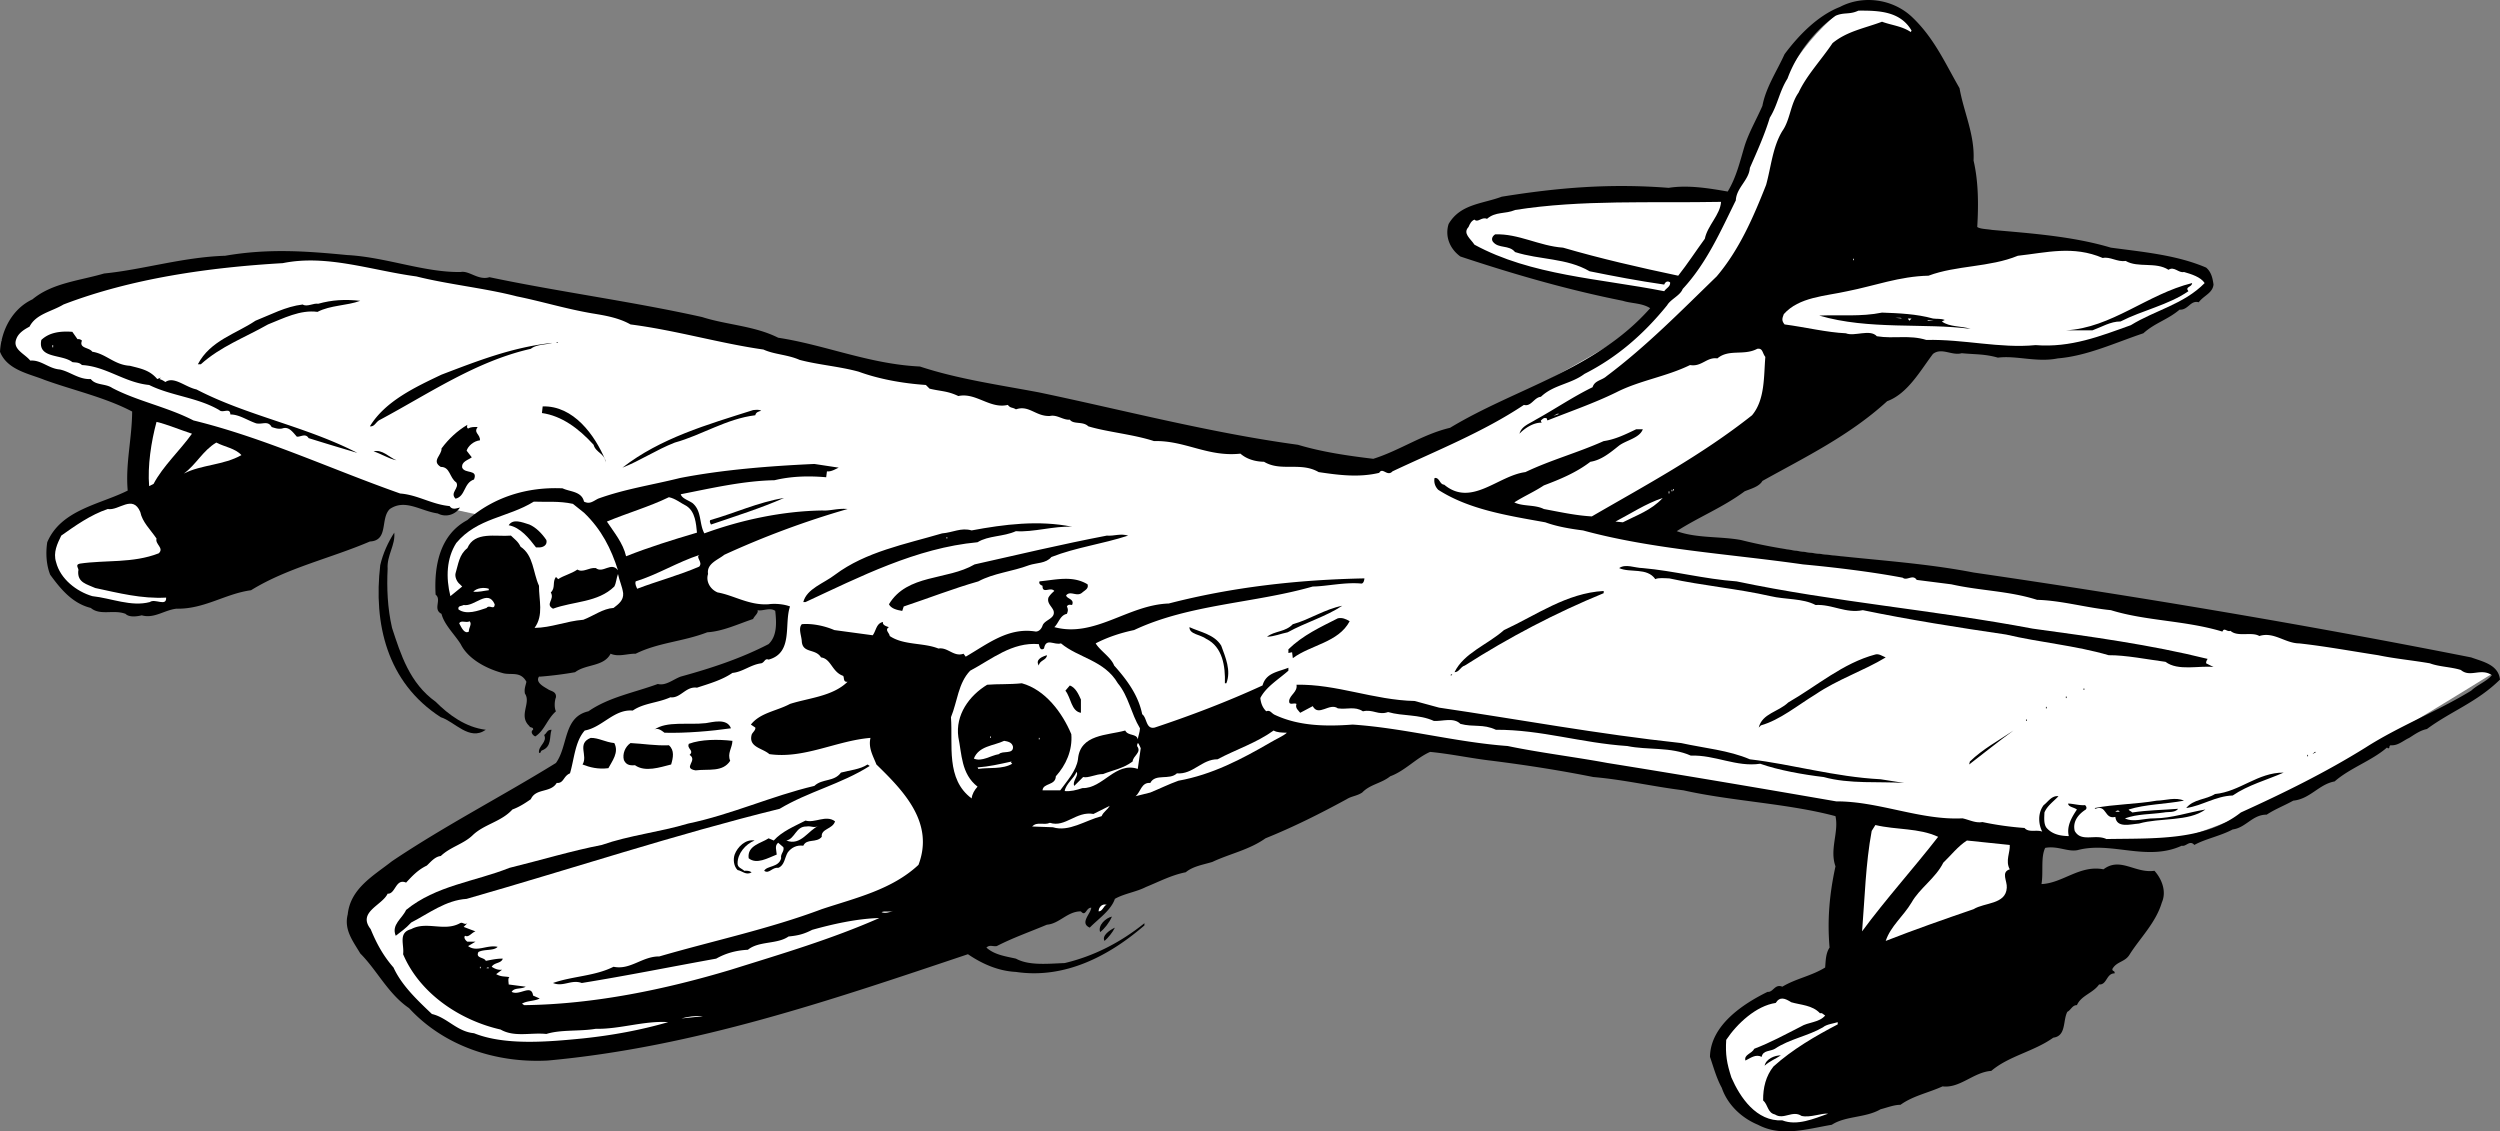 <svg xmlns="http://www.w3.org/2000/svg" width="338.598" height="153.232"><rect width="100%" height="100%" fill="#808080" stroke="none"/><path fill="#fff" d="m.2 46.14 3.5 3.5 51.5 18 11.5 2.5 27.5 11.5 12 .5s.98 4.973-4 7c-5.02 1.973-23.5 8.5-23.5 8.5l-2.5 6.5-28 17.5s1.98 12.473 10.5 17c8.48 4.473 16.48 4.473 23 3.5 6.48-1.027 108-42 108-42l83 13 20.5 1s6.48-1.527 15.5-6c8.98-4.527 29-17 29-17l-3-2-64.5-11-46-6 19-12.5 18.5-53s-7.02-9.527-12-5.5c-5.02 3.973-9.52 9.973-13.5 22-4.02 11.973-14 21-14 21s-6.02 3.973-17.5 10c-11.52 5.973-17.5 8.5-17.5 8.5l-14.5-1.5-104-22.5-23-4s-14.52-.027-27 2.5c-12.52 2.473-15.5 5.5-15.5 5.5l-3 3.5"/><path d="M265.398 11.94c.575 3.278 2.075 6.278 1.899 9.801.676 2.88.676 6.079.5 9 .375.278 1.277.278 2 .399 5.476.48 10.976.879 16.101 2.402 4.274.578 8.875.977 12.899 2.7.676.578.875 1.378 1 2.3-.125 1.176-1.324 1.477-2 2.399-1.125-.32-1.422 1.078-2.598 1-1.625 1.379-3.324 1.777-4.902 3.199-3.824 1.281-7.625 3.078-11.598 3.402-2.824.578-5.625-.422-8.101-.101-1.825-.52-3.125-.422-4.899-.602-1.324.379-2.726-.82-3.902.102-1.723 2.277-3.422 5.379-6.2 6.398-5.124 4.68-11.124 7.582-16.898 10.8-.426.782-1.625 1.079-2.402 1.403-2.922 2.176-6.223 3.477-9.2 5.399 2.676.98 5.876.68 8.7 1.199 10.176 2.578 21.078 2.379 31.5 4.402 22.476 3.278 45.078 7.078 67.402 11.5 1.574.578 3.676.977 3.899 3-3.125 3.078-6.625 4.278-9.899 6.7-.926.18-1.726.777-2.402 1.199-.824.379-1.524 1.078-2.5 1-.324.078-.024.48-.399.398l-.101-.098c-2.024 1.778-5.024 2.778-7.098 4.598-2.125.379-3.324 2.379-5.601 2.602-1.223.68-2.524 1.18-3.598 1.898-1.926-.02-2.828 1.781-4.602 2-1.625.879-3.726 1.281-5.199 2.102-.625-.723-1.125.277-1.699.101-4.727 2.176-9.527-.62-14.102.598-1.324.281-2.726-.621-4.398-.3-.625 1.28-.227 3.28-.5 4.901 2.875-.12 5.172-2.62 8.398-2 2.274-1.722 4.274.579 6.899.2.976 1.078 1.676 2.777 1 4.3-.824 2.778-3.024 4.88-4.399 7.098-.625.98-1.726.879-2.3 1.902-.024.38.375.18.3.598-1.125-.02-1.023 1.582-2.101 1.5-.824 1.18-2.422 1.48-3 2.8-.625-.019-.824.68-1.297.903-.625 1.176-.125 3.278-1.902 3.5-2.625 1.88-6.024 2.477-8.399 4.5-2.426.176-4.226 2.38-6.601 2.098-1.926.879-4.024 1.281-5.7 2.5-.824-.02-1.824.379-2.699.601-2.027 1.18-4.726.88-6.601 2.098-3.426.582-6.825 1.68-10 0-2.223-.918-4.125-2.719-4.899-5-.726-1.32-1.125-2.82-1.601-4.2.074-4.32 4.574-7.218 7.8-8.8.774.082.977-1.121 2-.7 1.875-1.12 3.875-1.421 5.801-2.597.074-.922.074-1.922.598-2.703-.324-3.719-.024-7.219.8-11-.824-2.32.477-4.621 0-6.797-6.425-1.722-14.023-2.023-20.597-3.5-4.227-.523-7.926-1.422-12.203-1.8-4.625-.922-9.125-1.622-13.7-2.2-2.824-.324-5.523-.922-8.398-1.203-1.824.781-3.426 2.582-5.402 3.3-1.223.981-2.723 1.079-3.797 2.2-.727.48-1.426.48-2.102.902-3.625 1.977-7.226 3.778-11 5.301-2.226 1.578-4.824 2.078-7.199 3.2-1.226.378-2.625.578-3.601 1.398-1.926.379-3.625 1.281-5.399 2-1.324.68-2.926.879-4.199 1.601-.527 1.579-2.328 2.778-3.402 3.899-1.426-.621.175-1.922.199-2.7-.723-.019-.723 1.278-1.399.5-1.824-.019-2.925 1.68-4.601 1.801-2.324.977-4.625 1.778-6.797 2.899-.625.078-.926-.219-1.402.2 1.074.98 2.574 1.179 4 1.5 1.777.98 4.375.679 6.601.6 3.875-.921 7.473-2.722 10.801-5.398v.297c-4.828 4.18-10.828 7.281-17.402 6.3-2.426-.12-4.625-1.12-6.5-2.398-18.426 6.18-37.024 12.579-56.899 14.399-7.125.379-14.125-2.02-18.8-7.098-2.825-1.922-4.325-5.12-6.602-7.402-1.024-1.719-2.223-3.219-1.7-5.3.376-3.52 3.477-5.22 6-7.2 7.176-4.82 14.778-8.719 22.2-13.3 1.676-2.321.976-6.22 4.402-7 2.774-1.919 6.176-2.52 9.399-3.7 1.074.281 2.074-.621 3.101-1 4.074-1.121 8.074-2.422 11.899-4.399 1.175-1.12 1.074-2.921.902-4.5-.727-.523-1.727.079-2.402-.101.175.379-.426.781-.598 1.2-2.027.679-4.125 1.679-6.203 1.8-3.324 1.281-6.625 1.379-9.7 2.902-1.124-.023-2.324.477-3.398 0-.926 1.778-3.324 1.38-4.8 2.5a50.36 50.36 0 0 1-4.7.598H73c-.527.781.672 1.379 1.2 1.7.374.28 1.175.28 1.097 1.1-.223.579-.223 1.481 0 1.9-1.223 1.081-1.524 2.581-2.797 3.401-.328-.12-.727-.62-.3-.902.073-.418-.427-.219-.5-.5-1.528-1.418.273-3.121-.602-4.398-.125-.621.074-1.02.199-1.602-.824-1.52-2.125-.82-3.297-1.2-2.227-.62-4.625-1.921-5.602-3.898-.824-1.32-2.226-2.62-2.601-4.101-1.223-.621.078-1.922-.797-2.598-.227-3.922.574-8.12 4.297-10.101 3.578-3.121 8.078-4.52 12.902-4.301.973.48 2.574.379 2.899 1.8.777.38 1.175-.019 1.902-.398 3.672-1.324 7.172-1.824 11.098-2.8 5.777-1.122 12.074-1.622 18.199-1.903l3.3.5c-.425.18-1.023.582-1.597.5l-.102.8c-2.523-.218-4.824-.12-7 .403-4.226.078-8.523 1.078-12.699 1.899.176.578.973.777 1.598 1.199 1.277 1.078.875 2.781 1.601 4.101 4.977-1.82 10.575-3.023 16-3.101.977.078 2.075-.32 3.399-.2a119.51 119.51 0 0 0-16.7 6.2c-.824.68-2.425 1.18-2.199 2.601-.324.977.274 2.079 1.301 2.5 2.176.38 4.274 1.778 6.899 1.598.875-.121 2.074-.02 2.902.3-.828 2.38.473 6.282-2.902 7.2-.524-.219-.524.379-1 .5-1.426.18-2.524 1.18-3.899 1.3-1.426.981-3.226 1.481-4.8 2-1.524-.218-2.227 1.481-3.602 1.302-1.723.777-3.625.777-5.098 1.8-2.527-.222-4.125 2.278-6.5 2.7-1.324 1.48-1.426 3.879-2 5.8-.926.38-.824 1.38-1.8 1.301-.825 1.38-2.825.676-3.5 2.2-.825.578-1.626 1.078-2.5 1.398-1.524 1.68-3.825 1.98-5.399 3.5-1.227 1.18-3.027 1.578-4.3 2.8-.825.079-1.427.88-1.903 1.301-1.223.579-2.024 1.477-2.797 2.301-1.426-.62-1.426 1.578-2.5 1.5-.727 1.578-4.125 2.477-2.3 4.797.773 1.879 1.675 3.582 3.097 5.203 1.078 2.38 3.176 4.38 5.203 6.297 2.074.48 3.375 2.379 5.7 2.602 4.175 1.68 9.972 1.18 14.8.699 3.973-.422 7.773-1.121 11.5-2.2-3.227-.222-6.625.981-9.8.9-2.227.378-4.727.081-6.7.702-2.125-.222-4.328.477-6.203-.601-5.422-1.223-10.922-4.82-13.2-10.2.176-1.32-.722-2.921 1.102-3.402 2.074-1.121 4.473.379 6.598-.797.375-.222.578.278 1 0l-.5.5c.476.176.976.38 1.601.598-.523.18-.925.879-1.398.601-.227.18-.027.579.297.801h1.101l-1 .598c1.176.879 2.575-.219 4 .101-.523.579-1.824.278-2.601.7-.422.879.777.68 1 1.199.676-.121 1.476-.32 2.3-.3-.222.679-1.124.48-1.5 1.1.278.18.778.481 1.403.4l-.8.6c.675.38 1.073.278 1.8.4-.227.179-.125.581-.102 1l2.301.3c-.625.379-1.527.078-1.902.7 1.078.581 2.676-1.122 2.902.5l.899.401c-.723.38-1.723.278-2.399.7l.301.199c9.473-.121 19.074-2.121 28-4.8 6.773-2.122 13.574-4.122 20.098-7-3.125.081-6.524.878-9.098 1.6-1.125.579-1.926.778-3.203.9-1.524 1.081-4.024.581-5.5 1.8-1.625.078-3.024.48-4.297 1.2-6.527 1.179-11.926 2.28-18.203 3.3-1.422-.52-2.524.578-3.899 0 2.575-.922 5.676-.922 8.2-2.2 2.277.481 3.875-1.421 6.199-1.398 7.277-2.12 14.875-3.722 22-6.402 4.578-1.52 9.476-2.621 13.101-6 2.176-5.719-2.023-10.02-5.699-13.598-.426-1.12-1.125-2.222-.8-3.601-4.626.379-9.024 2.879-13.7 2.199-.926-.82-2.824-.922-2.402-2.598.078-.324.578-.62.5-1l-.598-.402c1.274-1.621 3.473-1.82 5.301-2.8 2.574-.821 5.773-1.02 7.797-3-.625.081-.422-.52-.598-.798-1.527-.523-1.625-2.324-3-2.5-.726-1.222-2.426-.523-2.601-2.101-.024-.82-.524-1.82 0-2.399 1.277-.12 2.976.176 4.402.797l5.2.703c.472-.62.472-1.62 1.398-1.8-.125.378.375.578.8.699-.625.379.075.777.102 1.199 1.875 1.281 4.574.879 6.598 1.7 1.277-.22 2.074 1.179 3.402.702l.297.399c2.976-1.723 5.777-4.02 9.5-3.399.476-.023.777-.422.902-.8.274-.82 1.774-.922 1.5-2-.226-.622-.926-1.024-.699-1.801.172-.32.473-.621.797-.899-.524-.62-1.625.477-1.598-.703-.324-.121-.527-.32-.402-.598 2.277-.222 4.476-.82 6.5.399.176.578-.324.781-.7 1.101-.722.68-1.624-.32-2.199.399.075.48 1.176.48.801 1.3-.226-.019-.527-.12-.699.2.172.379.172.578 0 1-.926.18-1.125 1.281-1.703 1.8 5.476 1.481 9.976-3.019 15.5-3.199 8.578-2.222 17.476-3.222 26.5-3.402-.024.281-.125.68-.399.703-2.226-.222-4.726.38-6.601.399-7.922 2.277-16.723 2.379-24.2 5.898-1.824.379-3.624.98-5.199 1.8.575.981 2.075 1.88 2.5 3 1.676 1.88 3.274 3.981 3.801 6.602.676.477.473 2.079 1.7 1.801 4.874-1.62 9.874-3.523 14.601-5.703.473-1.719 2.074-1.82 3.5-2.398v.398c-1.328 1.18-3.027 2.18-3.8 3.703.073.676.273 1.278.8 1.797.574-.219.672.281 1.2.5 3.175 1.48 6.773 1.582 10.5 1.3 7.073.481 13.874 2.38 21 2.903 4.175.88 9.073 1.477 13.5 2.297 10.472 1.68 20.472 3.379 31 5.203 5.773-.023 11.374 2.578 17.097 2.297.875.18 1.777.68 2.703.5a42.13 42.13 0 0 0 5.7.8c.573.68 1.675.18 2.398.5-.524-1.019-.625-2.519.199-3.597.578-.422 1.078-1.324 2-1.203-.625.68-1.524 1.281-1.899 2.203-.023.676-.125 1.578.301 2.098.774.879 1.875 1.078 3 1.101-.324-1.32.375-2.523 1.098-3.601-.422-.32-1.125-.32-1.2-.8.575-.02 1.575.28 2.301.202.176.176.274.38.102.598-.926.578-1.828 1.578-1.5 2.902.875 1.578 2.773.38 4.297 1.098 6.375-.121 13.277.281 18.203-3.598 5.773-2.62 11.473-5.422 16.898-8.8 4.575-2.922 9.575-4.82 14.301-7.7.875-.824 2.074-1.222 2.801-2.101-1.527-1.02-2.926.379-4.203-.7-1.324-.421-2.922-.421-4.2-.902-2.425-.418-4.722-.621-7-1.098-3.425-.523-7.222-1.222-10.699-1.601-1.925-.02-3.425-1.621-5.398-1-1.027-.621-2.926.18-3.902-.7-.524.18-.825-.519-1.098.102-5.027-1.523-10.328-1.422-15.102-2.902-3.324-.32-6.726-1.32-10-1.399-3.824-1.222-7.726-1.222-11.601-2.101l-4.7-.598c-.523-.824-1.324.176-1.898-.3-4.324-.82-9.426-1.422-13.5-1.801-9.926-1.422-20.324-2.02-29.8-4.602-1.727-.219-3.524-.52-5.102-1.098-5.125-.921-10.324-1.722-14.5-4.402-.422-.418-.625-1.02-.5-1.598.676-.12.676.88 1.3.899 3.676 3.078 7.278-1.219 11-1.7 3.376-1.62 7.075-2.62 10.602-4.199 1.574-.222 2.973-.921 4.399-1.601h.902c-.426 1.18-2.227 1.48-3.203 2.2-1.223.98-2.422 1.98-3.899 2.202-1.925 1.477-4.125 2.38-6.3 3.2-1.325.878-2.723 1.476-4 2.3 1.175.578 2.777.278 4 .899 2.074.379 4.277.879 6.5 1 7.277-4.223 14.777-8.223 21.699-13.7 1.777-2.12 1.578-5.32 1.8-7.902-.425-.52-.324-1.219-1.097-1.098-1.828.977-3.828-.023-5.402 1.301-1.426-.222-2.125 1.176-3.7.899-3.226 1.578-6.824 2.078-10 3.699-3.023 1.48-6.226 2.578-9.3 3.8-.125-.12-.024-.32-.2-.3-.324-.121-.523.18-.699.3-.027.18.074.18.098.301-1.125-.023-2.324.778-3 1.5.277-1.023 1.277-1.32 2.203-1.902 2.574-1.418 5.074-3.121 7.7-4.398.273-.922 1.273-.922 1.898-1.5 5.375-4.02 10.175-8.922 14.902-13.5 3.074-3.621 4.973-8.02 6.7-12.399.675-2.422.874-5.12 2.198-7.3 1.075-1.524 1.075-3.622 2.2-5.2 1.074-2.324 3.074-4.422 4.601-6.703 1.973-1.621 4.375-2.02 6.7-2.898 1.273.48 2.675.578 3.898 1.398l.101-.2c-1.523-2.62-4.425-2.718-7.199-2.698-1.226.578-1.926.18-3.101.699-2.926 2.078-5.325 5.281-6.5 8.5-1.125 1.781-1.325 3.578-2.399 5.3-.726 2.38-1.726 4.579-2.699 6.801-.125 1.68-1.828 2.68-1.902 4.399-2.024 4.078-3.926 8.48-7.2 12-.324.879-1.625 1.379-2.101 2.2-3.223 3.98-6.824 7.081-11.2 9.3-1.824 1.379-4.222 1.48-5.898 3.101-.926.079-1.324 1.38-2.3 1.098-5.524 3.68-11.825 6.18-17.801 9-.723.781-1.325-.621-1.801.203-2.824.676-5.625.278-8.2-.101-2.425-1.422-5.124-.02-7.398-1.399-1.324-.023-2.426-.422-3.199-1.101-4.426.48-7.527-1.82-11.703-1.7-2.824-.921-6.324-1.222-8.899-2-.726-.722-2.023-.222-2.5-.902-.925.082-1.726-.719-2.699-.5-1.926.082-2.824-1.52-4.601-.898-.524-.32-.723-.121-1.098-.602-2.426.582-4.328-1.719-6.703-1.2-1.524-.718-2.324-.62-3.899-1l-.5-.5c-3.226-.218-6.425-.82-9.101-1.8-2.625-.719-5.422-.918-8-1.598-1.625-.722-3.422-.722-4.899-1.402-5.824-.82-11.925-2.621-18-3.398-1.625-.922-3.523-1.223-5.199-1.5C76.574 41.82 73.375 40.82 70 40.14c-4.328-1.121-9.328-1.621-13.602-2.7-6.125-.82-12.125-3.019-18.101-1.8-10.024.578-20.524 2.078-29.7 5.601-1.624.977-3.722 1.278-4.597 3-.727.38-1.527.88-1.8 1.7-.528 1.379 1.175 1.98 1.898 2.898 1.476-.121 2.476 1.082 4 1.203 1.375.278 2.574 1.38 4.199 1.297.676.879 1.976.582 2.902 1.203 3.375 1.778 7.473 2.578 11 4.399 9.676 2.379 18.574 6.578 28 9.898 2.375.18 4.274 1.48 6.7 1.703.374.578.976.278 1.398.2-.625.976-1.922 1.378-3 .8-2.324-.324-4.422-2.023-6.5-.601-1.324 1.277-.125 4.277-2.7 4.398C44.774 75.62 38.876 76.921 34 79.941c-3.527.48-6.328 2.578-10.102 2.5-1.625.18-3.023 1.379-4.699.898-.726.18-1.726.281-2.199-.2-1.625-.62-3.426.282-4.703-.8-2.524-.621-4.125-2.621-5.5-4.5-.524-1.32-.625-2.918-.399-4.398 1.875-4.422 7.176-5.121 10.899-7-.324-3.621.578-7.02.601-10.7C14.273 53.82 9.773 52.82 6 51.441c-2.027-.82-5.027-1.32-6-3.801.172-2.922 1.672-5.82 4.398-7.098 2.676-2.222 6.375-2.523 9.7-3.5 5.277-.523 10.675-2.222 16.402-2.402 5.875-1.02 11.074-.621 16.5-.098 5.273.278 10.473 2.38 15.398 2.297 1.176-.219 2.375 1.18 3.899.703 9.375 1.977 19.277 3.278 28.8 5.399 3.376 1.078 7.075 1.18 10.301 2.8 6.375.977 12.375 3.579 19.2 3.899 5.074 1.68 10.675 2.48 16.101 3.5 11.375 2.379 23.176 5.48 35.098 7.101 3.277.977 6.676 1.477 10.203 1.899 3.574-1.121 6.672-3.32 10.398-4.2 8.977-5.421 19.676-7.82 27.102-16.199-1.125-.722-2.527-.62-3.703-1-7.625-1.523-14.824-3.62-22-6-1.422-1.023-2.125-2.722-1.598-4.402 1.574-2.719 4.574-2.719 7.2-3.7 7.574-1.218 14.574-1.82 22.601-1.198 2.672-.422 5.574.078 8 .5 1.172-1.922 1.672-4.121 2.297-6.2.578-1.82 1.578-3.523 2.402-5.402.473-2.52 1.973-4.719 3-7 1.875-2.52 4.473-5.219 7.5-6.398 3.074-1.621 7.074-1.121 9.7 1.3 3.074 2.88 4.574 6.38 6.5 9.7"/><path fill="#fff" d="M233.098 27.34c-.125 1.78-1.825 3.179-2.2 5-1.226 1.679-2.324 3.378-3.601 5-5.324-1.122-10.524-2.321-15.598-3.798-3.226-.222-6.027-1.922-9.199-1.8-.426.277-.527.68-.3 1 .773.976 2.175.378 3 1.398 3.374 1.078 6.972.781 10.097 2.601 3.375.68 6.476 1.278 10.101 1.801.176-.422.477-.523.801-.3.074.578-.527.777-.8 1.199-8.727-1.723-18.024-2.121-25.7-6.301-.527-.82-1.625-1.52-.8-2.399.175-.421.374-.82.8-1 .473.477.973-.421 1.7-.101 1.175-1.02 2.476-.621 3.8-1.2 8.973-1.421 18.473-.921 27.899-1.1m54.8 8c1.676.98 4.075.081 5.801 1.202.774-.523 1.375.477 2.098.297.976.281 2.277.68 2.8 1.5-2.824 2.879-6.722 3.68-10 5.703-4.124 1.477-8.124 3.078-12.898 2.7-4.824.476-9.726-.82-14.8-.7-2.325-.722-4.325-.12-6.7-.5-.926-1.023-3.027.078-4.199-.402-2.625-.121-5.426-.82-8.3-1.2-.427-.519-.325-.82-.102-1.398 2.074-2.324 5.574-2.422 8.601-3.101 3.676-.723 7.074-2.02 11-2.102 3.774-1.418 8.274-1.121 12.098-2.7 3.875-.421 7.476-1.421 11.5.302.976-.223 1.976.578 3.101.398M251 35.042h.098v.2H251v-.2"/><path d="M296.898 38.34c-.023.581-1.023.48-.5 1.1-2.726 1.88-6.226 2.579-9.199 4.102-1.324-.023-2.625.778-3.8 1.2h-3.602c6.176-.32 11.078-4.922 17.101-6.403M48.797 40.741c-1.824.68-4.024.579-5.797 1.5-2.328-.32-4.625.88-6.703 1.7-3.125 1.777-6.422 2.98-9.098 5.398h-.402c1.676-3.219 5.176-4.121 7.8-5.898 2.075-.82 4.075-1.922 6.403-2.2.574.38 1.473-.222 2.098-.101 1.875-.52 3.574-.621 5.699-.399m213 2.399c.476.078 1.078-.02 1.601.2l-.398.202c1.074.778 2.574.578 3.898 1-6.226-.824-13.824.176-20.5-1.8 2.676-.122 5.676.18 8.5-.403 2.274.082 4.676.18 6.899.8"/><path fill="#fff" d="m257.598 43.14-.899-.098h.7zm1 .3-.2-.3h.5zm2.402 0 .2-.1.698.1zm0 0"/><path d="M10.5 45.94a.657.657 0 0 1 .598.2c-.426 1.078.976.879 1.402 1.5 1.875.281 2.973 1.781 5.098 1.902 1.476.38 2.675.578 3.699 1.797l.5-.2-.2.2c.278.082.477.18.801.402 1.176-.82 2.676.68 4.2 1 6.875 3.579 14.777 4.977 21.8 8.598a383.526 383.526 0 0 1-6.601-2c-.422-.719-1.125-.121-1.598-.2-.625-.718-1.125-1.421-2-1.097-.527.078-.824-.023-1.402-.203-.524-.918-1.223-.32-2.098-.5-1.226-.418-2.324-1.219-3.5-1.2-.027-1.019-1.027-.12-1.5-.597-2.926-1.722-6.527-1.922-9.5-3.402-3.324-.32-5.824-2.52-9.101-2.7-.426-.421-.926-.32-1.301-.398-1.422-1.12-4.723-.422-4.2-3 1.075-1.023 2.575-1.222 4.2-1.101l.703 1m64.797.499.203-.1.098.1zm-.5 0c-.922.278-2.125.18-2.899.801-7.425 1.68-13.824 6.079-20.398 9.598-.625.281-.727.98-1.402.902 2.074-3.421 6.175-5.32 9.699-7 4.777-1.82 9.578-3.722 15-4.3"/><path fill="#fff" d="M7.098 46.741h.101v.301h-.101v-.3"/><path d="M82 62.34v.3c-.027-1.219-1.328-1.32-1.602-2.399-2.023-2.222-4.324-3.921-7-4.3l.102-.899c4.172-.12 7.074 3.88 8.5 7.297m21.098-6.699c-.325.078-.723.18-.801.601-3.922.477-7.223 2.68-10.899 3.7-2.523.98-4.726 2.48-7.101 3.398 5.176-4.02 11.476-5.82 17.703-7.797.375-.023.773-.12 1.098.098"/><path fill="#fff" d="m210.398 56.34.5-.298h.301zM26 58.741c-1.625 2.278-3.926 4.38-5.203 6.801l-.598.297c-.226-2.719.274-6.02 1-8.7 1.574.38 3.176 1.079 4.801 1.602"/><path d="M63.297 57.542c-.024.176-.125.38.101.5.375-.222.774-.222 1.301-.203-.625.781.375.98.301 1.8-.828.079-1.625.782-1.8 1.403l.698.899c-.523.379-1.425.578-1.3 1.398.375.879 2.175.18 1.601 1.602-1.426.48-1.125 2.277-2.5 2.601-.824-.824.574-1.422.098-2.203-.922-.621-.824-2.121-2.098-2.098-1.324-.82.176-1.62.098-2.5.976-1.32 2.176-2.421 3.5-3.199"/><path fill="#fff" d="M32.7 61.64c-2.427 1.379-5.427 1.281-7.802 2.5 1.676-1.219 2.575-3.121 4.399-4.2 1.078.579 2.578.778 3.402 1.7"/><path d="M53.7 62.34c-1.126-.22-2.126-.919-3.102-1.2 1.175-.32 2.074.781 3.101 1.2"/><path fill="#fff" d="m227.598 65.741-.399.399.399-.399m-1 .5h.101v.2h-.101v-.2m-.2.099h.102v.202h-.102v-.203m-.398.203h.098v.297H226v-.297m-133 2c1.172.778 1.273 2.38 1.398 3.598-3.324.98-6.523 1.98-9.601 3.2-.422-1.821-1.625-3.22-2.598-4.7 2.676-1.121 5.774-2.02 8.399-3.3.875.179 1.574.78 2.402 1.202"/><path d="M106.2 67.44c-3.126 1.38-6.626 2.481-9.903 3.602-.125-.222-.223-.422-.098-.601 3.274-.922 6.473-2.422 10-3"/><path fill="#fff" d="M225.2 67.44c-1.528 1.68-3.626 2.38-5.403 3.301l-1-.101c1.976-1.02 4.078-2.422 6.402-3.2m-146.101 2c2.375 2.278 3.675 4.88 4.601 7.801-.926-1.222-2.027.477-3-.3-.926-.121-1.726.68-2.5.199-.824.578-1.824.781-2.601 1.3l-.301-.3c-.524.68-.024 1.48-.7 2.101.575.977-.824 1.579.301 2.2 2.774-1.02 6.075-.82 8.301-3 .274-.52.274-1.121.5-1.7.176.88.574 1.68.7 2.598.074.98-.626 1.48-1.301 2-1.426.082-2.723 1.082-4.098 1.602-2.328.18-4.328 1.078-6.602 1.101 1.274-1.722.575-3.824.602-5.703-.828-1.82-.727-4.121-2.5-5.297-.328-.722-.828-1.023-1.3-1.5-2.028.176-4.927-.62-5.903 1.7-1.125.878-1.223 2.18-1.598 3.398-.125.48.176 1.18.598 1.5l.3.3L61 80.742c-.625-2.523-.527-5.12.797-7.199 2.875-3.422 6.976-3.422 10.5-5.601 1.676.078 3.375-.121 5.3.3l1.5 1.2M21.2 72.94c-.227.778 1.073 1.278.3 2-3.527 1.38-7.227.88-10.703 1.4-.723.179-.024.679-.2 1-.124 1.581 1.176 1.78 2.301 2.3 3.176.68 6.274 1.48 9.602 1.3.074 1.278-1.527.079-2.203.602-2.524.676-5.223-.523-7.797-.8-2.125-.622-4.328-2.32-4.902-4.602-.426-1.32.175-2.52.699-3.598 1.875-1.324 3.976-2.824 6.3-3.601 1.477.277 3.376-2.02 4.403.398.273 1.379 1.375 2.379 2.2 3.602"/><path d="M74 73.14c.172.68-.426.98-.902 1h-.5c-.926-1.219-2.125-2.719-3.7-3 .575-.922 1.774-.422 2.801-.098.875.38 1.676 1.176 2.301 2.098m71.2-1.8c-2.427-.122-5.325.78-7.602.6-1.723.778-3.723.579-5.2 1.5-8.324.778-15.925 4.68-23.3 8.102h-.301c.476-1.824 2.777-2.523 4.3-3.703 4.176-3.121 9.477-4.121 14.5-5.598 1.477-.12 2.575-.82 4-.402 4.376-.82 9.075-1.418 13.602-.5m-91.801.801c.176 1.68-1.023 3.078-.898 4.902-.125 2.578-.027 5.278.598 8 1.175 3.578 2.375 7.477 5.902 10 1.773 1.778 4.074 3.477 6.797 3.797-2.223 1.582-4.223-1.121-6.098-1.7-7.324-4.718-9.125-12.718-8.199-20.597.375-1.62 1.074-3.12 1.898-4.402m99.399.402c-3.625 1.176-7.024 1.578-10.399 2.899-.726.879-2.023.777-3 1.101-2.324.88-4.824 1.078-6.898 2.2-3.426.976-6.727 2.277-10.102 3.398l-.199.601c-.726-.12-1.527-.32-1.8-.902 2.476-4.121 7.874-3.219 11.601-5.398 5.875-1.32 11.773-2.723 17.898-3.899 1.075.078 1.774-.324 2.899 0"/><path fill="#fff" d="M128.2 72.741h.097v.2h-.098v-.2m-33.499 4c-2.727 1.18-5.727 1.977-8.403 3-.125-.32-.324-.62-.2-1 2.977-.921 5.676-2.62 8.7-3.601-.723.281.476.98-.098 1.601"/><path d="M235.2 78.741c13.175 2.778 26.773 3.88 40.097 6.399 7.875 1.078 15.976 2.18 23.703 4.101-.125.18-.227.38-.203.598l1 .5c-1.922-.219-4.824.582-6.5-.7-2.422-.32-5.422-.921-7.7-.898-4.523-1.32-9.324-1.722-13.898-2.8-6.324-.922-13.226-2.02-19.402-3.301-2.324.48-4.125-.82-6.399-.7-1.726-.921-4.125-.722-6.101-1.199-4.524-1.023-9.223-1.421-13.7-2.402-.624-.02-1.523-.121-1.898.102-1.125-1.621-3.426-.82-4.902-1.5.875-.621 2.078-.02 3.203 0 4.273.379 8.273 1.48 12.7 1.8"/><path fill="#fff" d="M66.2 79.741v.2c-.727.078-1.325.277-2.102.199.476-.52 1.476-.621 2.101-.399"/><path d="M217.2 80.34c-6.528 2.679-12.825 5.98-18.802 9.8-.625.18-.726.879-1.398.902 1.273-2.62 4.473-3.722 6.7-5.703 4.374-2.02 8.472-5.02 13.5-5.297v.297"/><path fill="#fff" d="M67 81.84c-.027.878-.727-.02-1.102.5-1.125.378-2.726.98-3.8.202-.125-.523.375-.422.699-.601 1.476.277 3.277-2.223 4.203-.102"/><path d="M181.797 82.042c-2.223 1.477-5.024 2.278-7.399 3.598-.925.18-1.824.578-2.8.601 1.074-.82 2.476-.62 3.5-1.699 2.277-.62 4.277-2.023 6.699-2.5m1 2.098c-1.524 2.879-5.223 3.18-7.7 5l-.097-.8-.5.1v-.5c1.973-1.921 4.375-3.019 6.7-4.199.573-.12 1.073.079 1.597.399"/><path fill="#fff" d="M63.598 84.14c.375.379-.125.879-.098 1.402-.625.38-1.027-.62-1.3-1.101.175-.52.972-.02 1.398-.301"/><path d="M165.398 87.44c.575 1.579 1.375 3.38.7 5.102h-.2c.075-2.324-.324-4.922-2.5-6-.824-.62-2.324-.62-2.3-1.601 1.476.68 3.375.98 4.3 2.5"/><path fill="#fff" d="M143.7 87.14c2.374 1.98 5.874 2.281 7.698 5.402 1.477 1.778 1.774 4.078 3 6.098-.023.578-.226.98-.3 1.5-.125-.82-1.325-.422-1.7-1.2-2.425.68-6.125.481-6.398 3.9-.227 1.581-1.527 2.98-2.402 4.202h-2.399c.074-1.023 1.774-.62 1.801-1.902 1.375-1.52 2.273-3.52 2.098-5.7-1.223-2.921-3.524-6.019-6.7-6.898-1.726.176-3.226.078-4.699.2-2.426 1.476-4.324 4.078-3.902 7.097.476 2.281.375 4.98 2.601 6.703-.425.477-.726.977-.8 1.598-3.524-2.621-2.524-7.219-2.801-11 .875-2.121.976-4.621 2.601-6.3 2.875-1.52 5.676-3.919 9.301-3.599.074.278.176.977.7.598.273-1.52 1.374-.418 2.3-.7"/><path d="M255.398 89.042c-2.925 1.778-6.523 2.977-9.5 5-2.425 1.477-4.824 3.477-7.398 4.2l-.3.3c.472-1.922 2.675-2.12 4-3.402 3.874-2.219 7.374-5.32 11.8-6.5.473-.121.875.18 1.398.402m-113.601-.301c-.024.68-1.024.68-1.098 1.399-.527-.82.473-1.219 1.098-1.399m54.703 2.801v-.203h.2zm-1.602 4.298c10.774 1.581 21.477 3.581 32.801 4.8 3.074.68 6.473.98 9.301 2.2 5.773.679 11.473 2.378 17.7 2.702l3.198.5c-3.324-.222-7.425.176-10.898-.8-2.727-.32-6.125-.922-8.602-1.801-3.226.48-6.125-1.223-9.398-1.102-2.727-1.219-5.828-.719-8.602-1.297-6.324-.422-11.625-2.222-17.8-2.203-1.723-.82-3.024-.32-4.801-.797-.922-.922-2.422-.324-3.598-.402-2.027-.922-4.226-.621-6.199-1.2-1.328.481-2.027-.421-3.402-.1-1.125-.72-2.125-.22-3.399-.4-1.125-.82-2.625 1.18-3.402-.3l-1.7.902c-.222-.324-.722-.62-.5-1.203-.324-.219-1.023.281-1-.398.075-.82 1.176-1.223 1-2.2 5.376-.12 10.477 2.079 16 2.2l3.301.898m-48.5-1.098v1.801c-1.324-.222-1.324-2.023-2.101-3l.601-.703c.774.281 1.176 1.18 1.5 1.902m135.802-1.5h.097v.2h-.098v-.2m-2.402 1.099h.101v.202h-.101v-.203m-2.699 1.402h.101v.2h-.101v-.2M99 98.64c-2.625.379-6.125.68-9 .601-.426-.32-.926-.722-1.402-.402 1.675-1.219 4.574-.621 7-.898.875-.121 2.875-.723 3.402.699m175.398-1.2h.102v.2h-.102v-.2M74.7 98.84c-.325.98.073 2.28-1.302 2.8-.226.078-.125.48-.398.3-.125-.921 1.172-1.421.7-2.398.374-.222.374-.722 1-.703"/><path fill="#fff" d="M174.297 99.241c-.524.477-1.524.88-2.2 1.301-3.925 2.278-7.925 4.38-12.5 5.2-1.324.476-2.523 1.078-3.8 1.597l-2 .5c.676-.52.777-1.918 2-1.797.676-1.324 2.578-.324 3.601-1.3 2.176.18 3.375-1.922 5.5-1.903 2.477-1.32 5.274-2.219 7.602-3.898.473.277 1.074.277 1.797.3"/><path d="M272.7 98.94c-2.028 1.481-4.028 3.079-6 4.602l.097-.402c1.777-1.719 3.875-2.82 5.902-4.2M83.2 100.64c.675 1.281-.325 2.48-.802 3.402-1.425.176-2.523-.12-3.5-.5.774-1.222-.824-2.824 1.102-3.601 1.074-.02 1.973.578 3.2.699"/><path fill="#fff" d="M134.098 99.741h.101v.2h-.101v-.2"/><path d="M99.2 100.34c-.028.98-.727 1.679-.302 2.702-1.023 1.578-2.925 1.078-4.699 1.297-1.824-.32.375-1.32-.8-2.098.675-.62-.426-.82-.102-1.5 1.676-.62 3.976-.62 5.902-.402"/><path fill="#fff" d="M140.7 99.94h.097v.2h-.098v-.2m-3.499 1.2c.073 1.078-1.427.48-1.903 1-1.125.18-2.324 1.078-3.399.601.676-1.722 2.676-1.722 4.102-2.402.473.082 1.074.18 1.2.8"/><path d="M90.598 100.94c.777.68.574 1.68.3 2.602-1.523.38-3.523 1.078-4.898.098-.828.078-1.227-.121-1.5-.7-.227-.82.172-1.82.898-2.3 1.676.078 3.375.379 5.2.3"/><path fill="#fff" d="m154.5 101.34-.402 2.8c-3.024-1.02-4.723 2.68-7.5 2.601-.825.278-1.625.477-2.399.399.176-1.02 1.274-1.719 1.598-2.598.375.477-.625 1.278-.297 1.899l1.2-1.2c.675.18 1.773-.421 2.698-.402 1.274-.52 2.676-.719 4-1.7.075-.82 1.274-1.218.602-2.097.074-.922.375.078.5.297"/><path d="m313.2 102.14.3-.3h.2zm-.7.101h.098v.2h-.098v-.2"/><path fill="#fff" d="M137 103.14c-.125.18-.027.18.098.3-1.325.778-3.125.481-4.598.7-.027-.121-.102-.2-.102-.2 1.575-.12 2.875-.421 4.602-.8"/><path d="M117.797 103.741c-3.922 2.477-8.324 3.477-12.2 5.801-14.124 3.477-28.324 8.176-42.398 12.2-2.824.18-5.125 1.976-7.5 3.199-.824.879-1.324 1.18-2.101 1.8-.625-1.523.875-2.32 1.402-3.5 4.074-3.32 9.273-3.82 14-5.699 4.172-1.023 8.473-2.324 12.5-3.101 3.773-1.32 7.773-1.723 11.7-2.899 5.874-1.222 11.273-3.722 17.097-5.101 1.078-1.02 2.676-.52 3.601-1.801 1.176-.32 2.575-.422 3.602-1.098l.297.2m191.5.898c-2.223.98-4.824 1.68-6.899 3.101-2.324.079-4.125 1.38-6.3 1.7.976-1.223 2.675-1.121 3.902-1.899 3.375-.324 5.773-2.922 9.297-2.902"/><path d="M295.797 108.44c-2.524.481-5.223.481-7.5 1.2.078.18.277.18.5.402 2.078-.324 3.976-.324 6.203-.5-.426.578-1.426.38-1.902.5-1.926.278-3.524.176-5.301.797 1.176.582 2.578-.02 4 0 2.375-.02 4.578-.82 6.902-1.2-2.324 1.68-6.125 1.079-9 1.903-1.125.078-3.027.676-3.199-.902-1.527.379-1.125-1.719-2.703-1.098l-.098-.101c2.574-.52 5.676-.52 8.399-1 1.175-.02 2.574-.52 3.699 0"/><path fill="#fff" d="M149.2 110.542c-2.227.578-4.427 2.176-6.602 1.5l-2.801-.101c.676-.723 1.578-.121 2.402-.5 2.074.68 3.574-1.621 5.899-1.2l2.199-1.101c-.324.578-.824.781-1.098 1.402m137.899-.602h-.7c.176.079.375-.421.7 0"/><path d="M113.098 111.241c-.325 1.079-1.926.977-1.801 2.098-.723.879-2.024.18-2.5 1.203-.922-.12-1.625.278-2.098.899-.426.68-.426 1.777-1.3 2.101-.825-.12-1.227.88-1.899.399.375-.723 1.973-.422 2.297-1.7-.125-.62.476-.921.3-1.5l-.699-.601c-.523.379-.226 1.078-.199 1.601-1.226.477-2.726 1.38-3.8.5-.227-1.722 1.675-2.023 2.699-2.699l.699.297c1.078-1.219 2.777-1.918 4.3-2.7 1.278.38 2.778-.82 4 .102"/><path fill="#fff" d="M262.5 113.34c-3.328 4.28-7.125 8.48-10.3 12.8.374-4.621.472-9.121 1.3-13.598l.5-.8c2.875.68 5.875.378 8.5 1.597m-156 .501c1.172-.22 1.273-1.919 2.7-1.9.773-.12.972.278 1.698-.1-1.425.581-2.425 2.78-4.398 2"/><path d="M102.2 113.84c-1.227.48-2.325 1.78-2.302 3.1-.023.579.575.68.899 1 .375-.019.676-.019 1 .2-.723.48-1.324-.219-1.899-.3-.523-.52-.625-1.419-.398-2.099.375-1.023 1.473-2.12 2.7-1.902"/><path fill="#fff" d="M272.2 114.44c.073.981-.626 2.18 0 3.301-1.227.38-.325 1.579-.403 2.5-.125 2.278-3.024 1.977-4.5 2.899-4.024 1.379-8.024 2.781-11.899 4.3.676-2.019 2.375-3.32 3.5-5.199 1.075-1.921 3.274-3.32 4.301-5.402.973-.918 1.973-2.219 3.2-3l5.8.602m-122.301 8.101c-.425.078-.523.88-1.101.899-.024-.422.375-1.121 1.101-.899M121 123.34c-.527.28-1.227.378-1.602.202.477-.222 1.075.078 1.602-.203"/><path d="M150.598 124.14c-.325.781-1.024 1.68-1.598 2.101-.328-.921.773-1.921 1.598-2.101m.402 1.5c-.328.68-.926 1.379-1.402 1.8-.426-.722.777-1.519 1.402-1.8"/><path fill="#fff" d="M66.2 131.14h-.302c.075-.121.075-.121.301-.098v.098m-1.199-.2h.098v.2H65v-.2m181.5 6.301c.273-.12.473.18.7.301-.825.977-2.325.88-3.302 1.5-2.125 1.078-4.125 2.176-6.3 3-.325.676-1.426.778-1.2 1.598.676-.32 1.375-.922 2.2-.5.175-.922 1.175-.719 1.8-1.098 1.977-1.324 4.477-1.722 6.5-2.902.477-.422 1.477-.52 2-.7v.301c-3.023 1.579-6.125 3.38-8.699 5.7-1.027 1.277-1.426 2.879-1.402 4.601.676.578.578 1.676 1.601 1.899 1.176.777 2.375-.621 3.602.199 1.172.281 2.773-.422 3.598-.3-1.926.679-4.223 1.679-6.2.901-3.523.18-5.726-3.12-6.898-5.8-.625-1.922-.828-3.121-.703-5.102 1.476-2.219 4.078-4.621 6.703-5 .574-.918 1.273-.621 2.098-.098 1.277.38 2.875.38 3.902 1.5m-154.203.699c.676-.222 2.078-.421 2.902-.3l-2.902.3"/><path d="M241.2 142.94c-.727.481-1.528.778-2.2 1.4.172-.919 1.375-1.419 2.2-1.4"/></svg>
